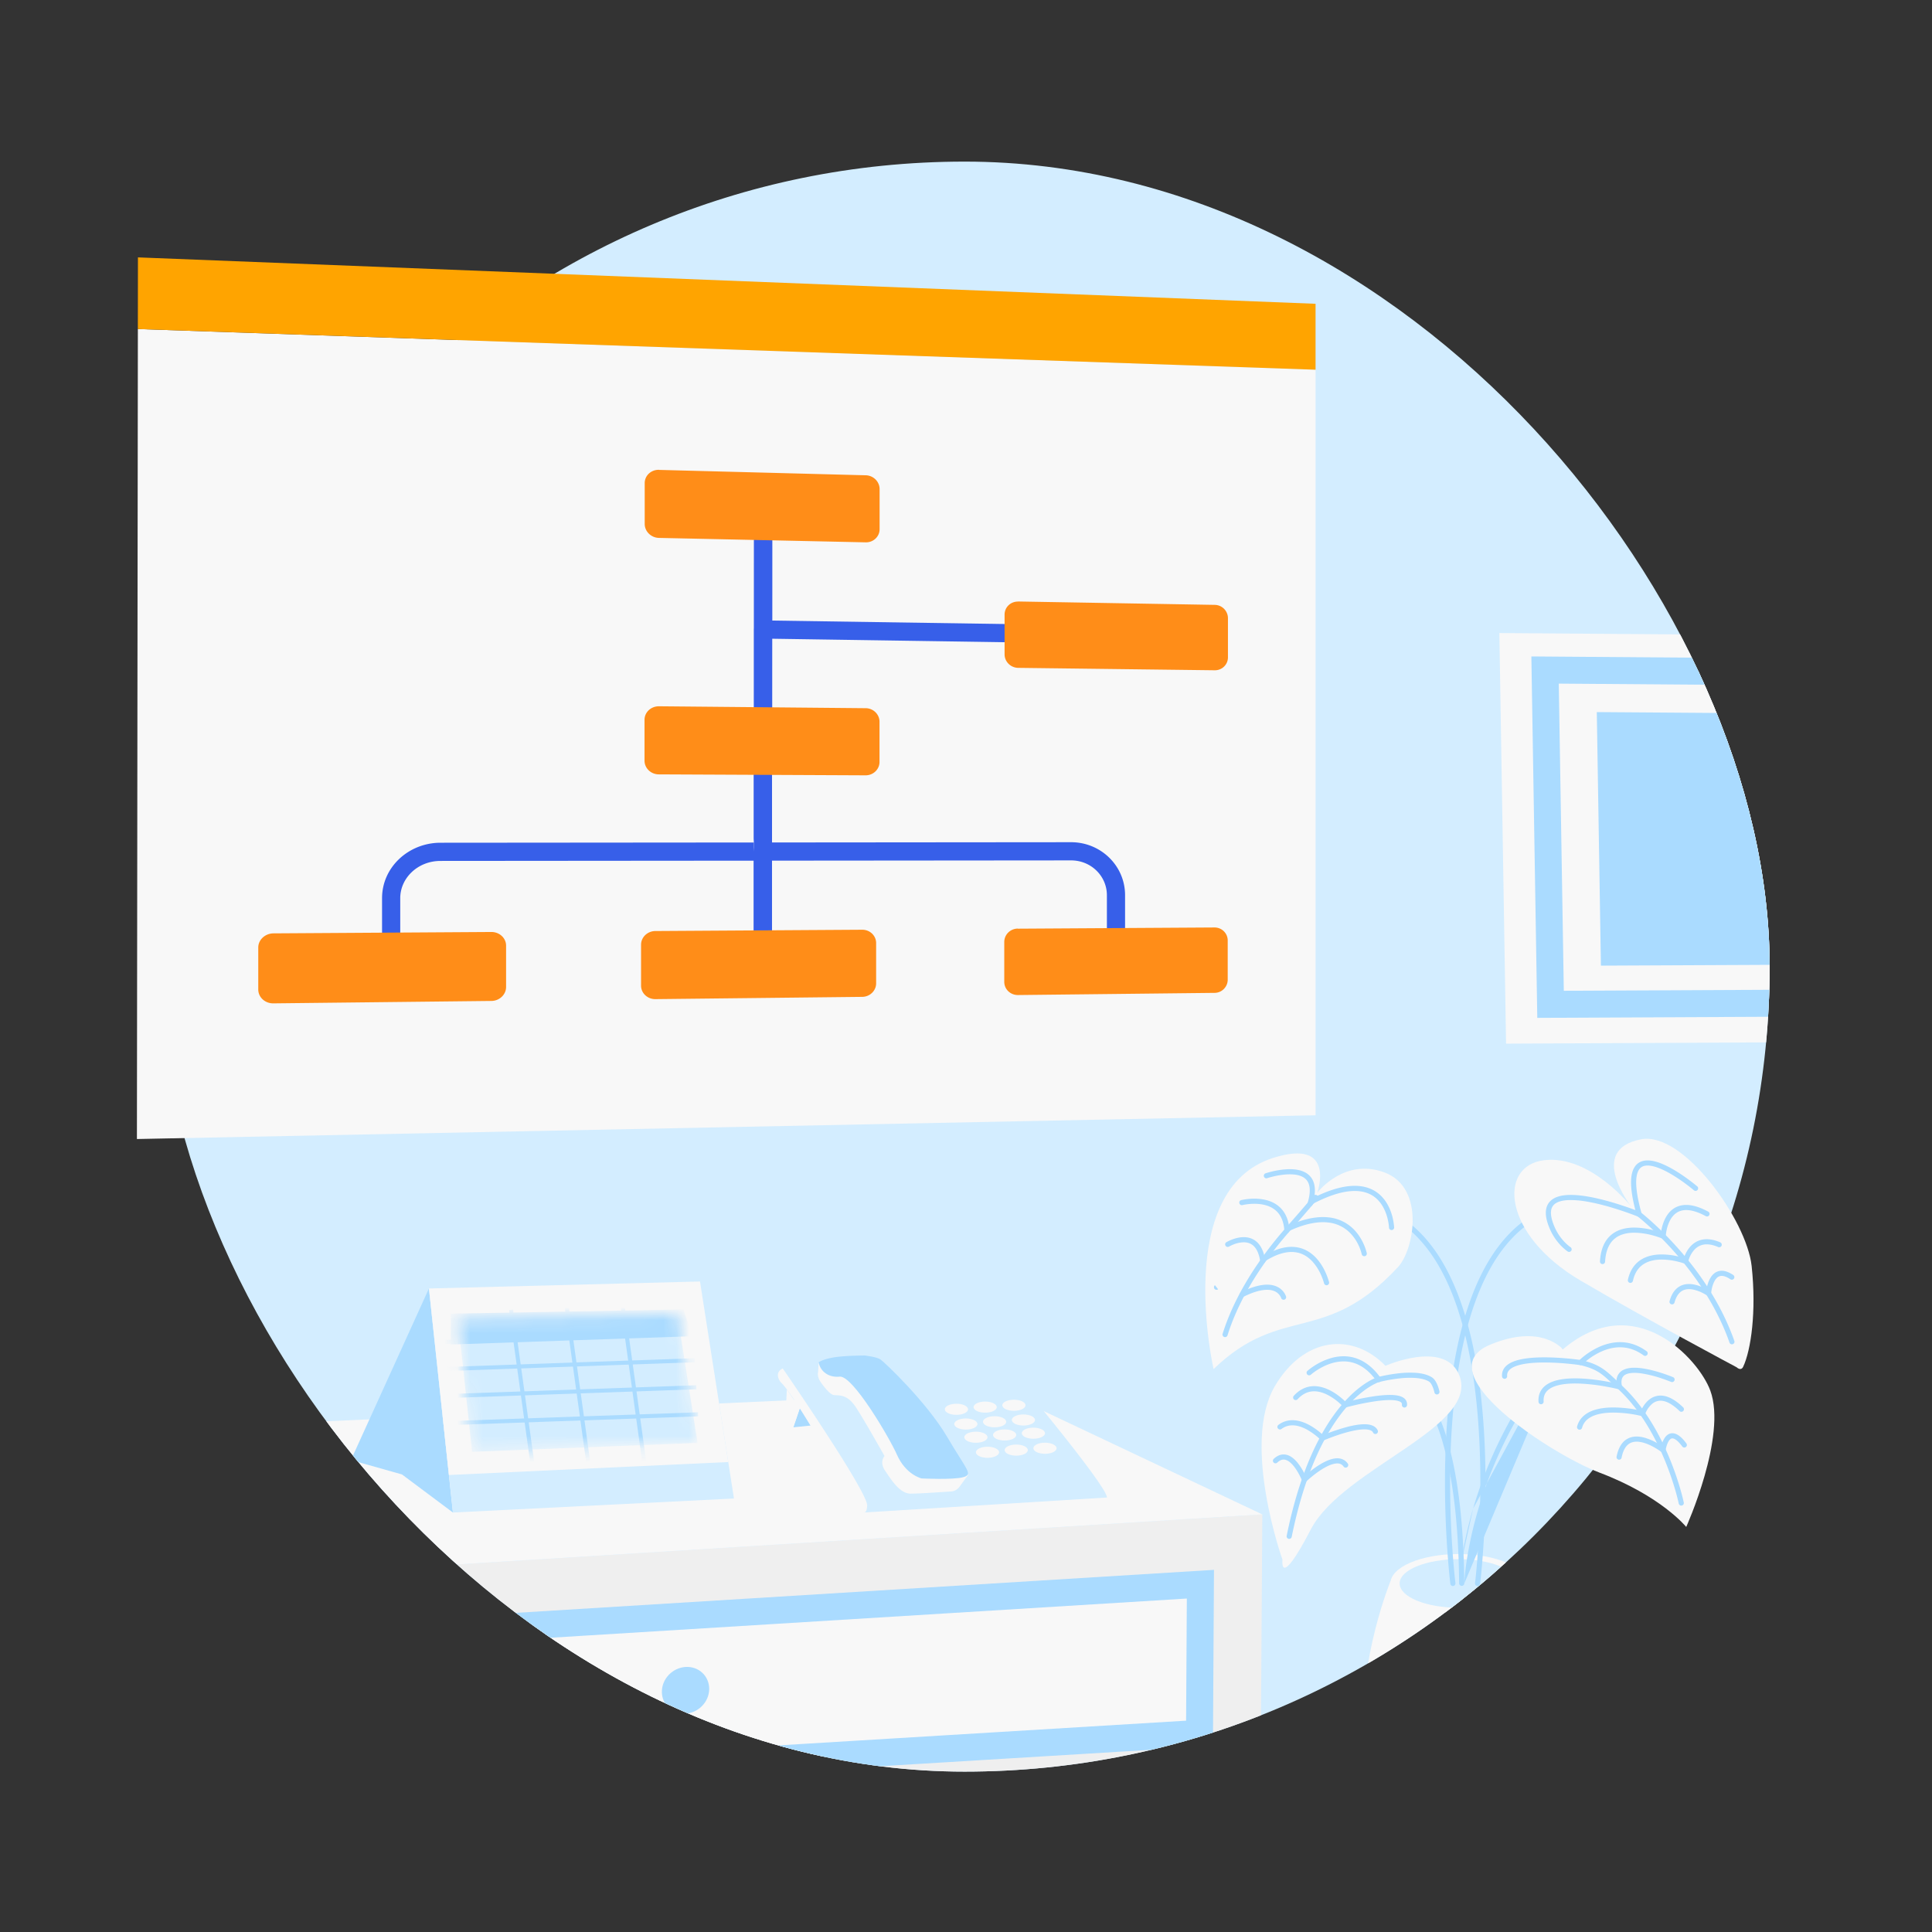 <svg xmlns="http://www.w3.org/2000/svg" width="150" height="150" fill="none" class="persona-ilustration" viewBox="0 0 150 150"><rect x="0" y="0" width="150" height="150" fill="#333333" stroke="none"/><g clip-path="url(#a)"><g clip-path="url(#b)"><rect width="125" height="125" x="12.394" y="12.547" fill="#D3EDFF" rx="62.5"/><path fill="#F8F8F8" d="M113.236 125.223c2.921 0 5.284-1.02 5.284-2.284s-2.369-2.284-5.284-2.284c-2.916 0-5.285 1.02-5.285 2.284s2.369 2.284 5.285 2.284m.01 12.737c4.074 0 7.383-1.407 7.383-3.144s-3.303-3.144-7.383-3.144c-4.079 0-7.382 1.407-7.382 3.144s3.303 3.144 7.382 3.144"/><path fill="#F8F8F8" d="M107.952 122.775s-2.454 5.98-2.087 12.041h7.372v-11.213z"/><path fill="#F8F8F8" d="M118.504 122.775s2.47 5.98 2.103 12.041h-7.372v-11.213z"/><path fill="#D3EDFF" d="M113.241 124.825c2.522 0 4.573-.845 4.573-1.886s-2.045-1.885-4.573-1.885-4.574.844-4.574 1.885 2.045 1.886 4.574 1.886"/><path fill="#EFEFEF" d="m8.868 123.116 89.138-5.537-.257 39.6-88.88 5.206z"/><path fill="#F8F8F8" d="m13.568 127.903 79.631-4.906-.068 11.581-79.57 4.825z"/><path fill="#AADBFF" fill-rule="evenodd" d="m94.253 121.883-.081 13.681-81.658 4.952.008-13.597zm-79.638 7.005-.006 9.403 77.48-4.698.057-9.482z" clip-rule="evenodd"/><path fill="#AADBFF" d="M53.23 129.422c1.013-.062 1.832.7 1.832 1.7s-.825 1.863-1.844 1.925-1.831-.7-1.831-1.7.825-1.862 1.844-1.925"/><path fill="#F8F8F8" d="m.431 111.478 77.25-3.506 20.325 9.606L0 123.666zM116.41 49.149l41.324.312 1.007 31.365-41.811.202z"/><path fill="#F8F8F8" d="m119.959 52.02 33.645.256.82 25.538-34.04.16z"/><path fill="#AADBFF" fill-rule="evenodd" d="m118.895 50.966 35.723.271.887 27.618-36.151.172zm2.128 2.11.391 23.847 31.929-.151-.753-23.456z" clip-rule="evenodd"/><path fill="#AADBFF" d="m123.975 55.286 25.521.187.624 19.378-25.825.121zm-61.387 54.055h-.494l-.5 1.475 1.657-.169.3-1.306z"/><path fill="#D3EDFF" d="m60.77 106.241 16.98-.662s8.194 9.712 8.194 10.687l-18.869 1.163z"/><path fill="#F8F8F8" d="M60.77 106.241s6.587 9.556 6.555 10.638c-.03 1.081-.7.243-.7.243s-4.743-8.65-6.03-9.831c-.532-.769.174-1.044.174-1.044zm2.73.325c-.018.25.057.5.2.713.275.4.757 1.018 1.07 1.037.462.031 1.024-.031 1.655.906.632.938 2.25 3.825 2.25 3.825s-.425.45.044 1.138 1.131 1.781 1.988 1.781c.65 0 2.356-.119 3.137-.169a.88.88 0 0 0 .65-.362l.669-.919-7.713-8.675-3.887-.062-.05.793z"/><path fill="#AADBFF" d="M63.55 105.772s.294-.231 1.157-.381c.862-.15 2.43-.15 2.43-.15s.907.1 1.213.3 3.588 3.313 5.163 5.981c1.575 2.669 2.05 2.938 1.281 3.163s-3.244.1-3.244.1-1.23-.281-1.918-1.856c-.538-1.232-3.463-6.238-4.463-6.044-.825.075-1.469-.388-1.612-1.113z"/><path fill="#F8F8F8" d="m61.088 107.873-.1 2.206.606.737.5-1.475zm13.169 1.975c.497 0 .9-.193.9-.431 0-.239-.403-.432-.9-.432s-.9.193-.9.432c0 .238.403.431.9.431m2.231-.169c.497 0 .9-.193.9-.431s-.403-.431-.9-.431-.9.193-.9.431.403.431.9.431m2.232-.144c.496 0 .9-.193.9-.431s-.404-.431-.9-.431c-.498 0-.9.193-.9.431s.402.431.9.431m-3.732 1.457c.497 0 .9-.193.9-.432 0-.238-.403-.431-.9-.431s-.9.193-.9.431c0 .239.403.432.9.432m2.232-.175c.496 0 .9-.193.9-.432 0-.238-.404-.431-.9-.431-.498 0-.9.193-.9.431 0 .239.402.432.9.432m2.237-.138c.497 0 .9-.193.9-.431s-.403-.431-.9-.431-.9.193-.9.431.403.431.9.431m-3.687 1.338c.496 0 .9-.193.9-.431 0-.239-.404-.432-.9-.432-.498 0-.9.193-.9.432 0 .238.402.431.9.431m2.23-.175c.498 0 .9-.193.9-.432 0-.238-.403-.431-.9-.431s-.9.193-.9.431c0 .239.403.432.9.432m2.232-.138c.497 0 .9-.193.9-.431s-.403-.431-.9-.431-.9.193-.9.431.403.431.9.431m-3.562 1.481c.496 0 .9-.193.9-.431s-.404-.431-.9-.431c-.498 0-.9.193-.9.431s.402.431.9.431m2.23-.168c.497 0 .9-.194.9-.432s-.403-.431-.9-.431-.9.193-.9.431.403.432.9.432m2.232-.144c.497 0 .9-.193.9-.431 0-.239-.403-.432-.9-.432s-.9.193-.9.432c0 .238.403.431.9.431"/><path fill="#AADBFF" d="m35.165 117.432-1.862-17.394-6.056 13.319 3.962 1.118z"/><path fill="#D3EDFF" d="M54.435 100.038H33.304l1.862 17.394 21.819-1.088z"/><path fill="#F8F8F8" d="m54.348 99.494-21.044.544 1.55 14.481 21.687-1.006z"/><mask id="c" width="20" height="12" x="35" y="101" maskUnits="userSpaceOnUse" style="mask-type:alpha"><path fill="#fff" d="m52.584 101.988-17.044.356 1.113 10.375 17.506-.693z"/></mask><g mask="url(#c)"><path fill="#D3EDFF" d="m52.584 101.988-17.044.356 1.113 10.375 17.506-.693z"/><path fill="#AADBFF" d="M35.153 104.226v-2.081l17.801-.325.581 1.774z"/><path fill="#AADBFF" fill-rule="evenodd" d="m53.067 101.662.681 2.081-18.751.645v-2.397zm-17.758.636v1.766l18.013-.619-.48-1.466z" clip-rule="evenodd"/><path fill="#AADBFF" fill-rule="evenodd" d="m41.206 113.841-1.681-12.133.31-.043 1.68 12.133zm4.329-.161-1.682-12.133.31-.043 1.681 12.133zm4.329-.16-1.682-12.133.31-.043 1.681 12.133z" clip-rule="evenodd"/><path fill="#AADBFF" fill-rule="evenodd" d="m34.138 104.047 19.64-.693.01.312-19.64.693zm.138 2.099 19.64-.693.012.312-19.64.694zm.14 2.098 19.64-.693.011.312-19.64.693zm.139 2.1 19.64-.694.011.313-19.64.693z" clip-rule="evenodd"/></g></g><path fill="#AADBFF" fill-rule="evenodd" d="M107.278 94.161c-1.448-.59-3.171-.776-5.225-.418a.199.199 0 0 1-.068-.393c2.116-.368 3.916-.18 5.443.442s2.767 1.67 3.77 3.004c2.003 2.66 3.076 6.465 3.622 10.332.548 3.871.571 7.83.459 10.819a75 75 0 0 1-.224 3.628c-.038.44-.073.787-.098 1.024l-.03.271-.008.07-.002.018-.001.005-.197-.023-.198-.025v-.001l.001-.004.002-.017.008-.069.029-.267c.025-.235.059-.579.097-1.017.076-.874.166-2.121.223-3.608.112-2.976.088-6.909-.455-10.749-.544-3.844-1.604-7.568-3.546-10.148-.969-1.286-2.154-2.284-3.602-2.874m7.416 28.976a.2.2 0 0 1-.173-.222l.198.025.197.023a.2.2 0 0 1-.222.174" clip-rule="evenodd"/><path fill="#F8F8F8" d="M94.222 106.294s-3.187-13.911 4.616-16.391c4.955-1.578 3.436 2.698 3.436 2.698s2.082-2.751 5.232-1.567c3.15 1.19 2.294 5.98 1.036 7.34-5.7 6.14-9.02 2.815-14.32 7.92"/><path fill="#AADBFF" fill-rule="evenodd" d="M102.271 92.816a.2.2 0 0 1 .022.28l-.152-.129-.151-.129a.2.2 0 0 1 .281-.022m-2.501 3.191.074-.086q.197-.23.374-.43c.358-.4.877-1 1.305-1.497l.546-.635.224-.262-.152-.13-.151-.129-.224.261-.544.635a123 123 0 0 1-1.3 1.49q-.184.207-.382.44l-.073.085c-1.457 1.719-3.516 4.536-4.537 7.787a.2.2 0 1 0 .38.119c.997-3.176 3.017-5.945 4.46-7.648" clip-rule="evenodd"/><path fill="#AADBFF" fill-rule="evenodd" d="M103.082 94.91c-.739-.076-1.694.072-2.924.629a.2.2 0 0 1-.165-.363c1.275-.577 2.302-.747 3.13-.662a3.18 3.18 0 0 1 1.891.843c.444.416.719.903.883 1.283.082.19.137.356.172.475l.038.14.009.04.002.01.001.004v.001l-.195.04.195-.04a.2.2 0 0 1-.391.078m0 0-.002-.008-.007-.03a3.5 3.5 0 0 0-.188-.55 3.4 3.4 0 0 0-.789-1.15 2.78 2.78 0 0 0-1.66-.739m.108 4.64-.194.046za.2.2 0 0 1-.388.094v-.002l-.002-.008-.008-.031-.037-.123a5 5 0 0 0-.16-.427 3.9 3.9 0 0 0-.724-1.137c-.339-.357-.78-.638-1.35-.7-.572-.063-1.301.09-2.222.654a.2.2 0 1 1-.209-.34c.973-.595 1.79-.785 2.474-.71s1.208.414 1.596.821c.385.405.642.883.801 1.255a5 5 0 0 1 .215.601l.01.038.003.01v.004h.001zm-3.336 1.126-.193.051za.2.2 0 0 1-.385.104v-.001l-.002-.007-.014-.035a.95.95 0 0 0-.446-.466c-.376-.188-1.112-.269-2.486.422a.2.2 0 0 1-.179-.356c1.425-.717 2.305-.692 2.843-.422a1.35 1.35 0 0 1 .636.669l.024.062.006.02.002.006v.004" clip-rule="evenodd"/><path fill="#AADBFF" fill-rule="evenodd" d="m96.48 93.56.001-.001.006-.001.024-.006.099-.02c.085-.015.21-.035.359-.05.3-.028.696-.036 1.094.043.398.08.786.243 1.086.55.296.303.523.763.568 1.47a.2.2 0 0 0 .398-.025c-.05-.785-.307-1.342-.681-1.724-.373-.38-.843-.572-1.293-.661s-.888-.08-1.21-.049a5 5 0 0 0-.535.084l-.008.002h-.003l.047.194-.048-.194a.2.2 0 1 0 .096.387m-1.072 3.233.004-.002.086-.047c.06-.03.146-.073.252-.115a2.3 2.3 0 0 1 .776-.176c.281-.007.556.06.784.264.23.206.437.574.534 1.22a.2.2 0 0 0 .394-.059c-.106-.703-.341-1.17-.662-1.457-.323-.29-.707-.376-1.06-.367-.35.01-.678.11-.914.205a3 3 0 0 0-.39.188l-.007.004h-.002v.001l.102.17-.103-.17a.2.2 0 0 0 .206.341m-1.08 2.992a.199.199 0 1 0 .245.314m10.797-7.626c-.809-.045-1.906.198-3.386.965a.2.2 0 0 1-.269-.086.2.2 0 0 1 .086-.268c1.515-.785 2.685-1.06 3.591-1.009.914.051 1.544.432 1.972.922.423.484.641 1.066.753 1.518a4.6 4.6 0 0 1 .121.735l.003.047.001.013v.005l-.189.006.189-.006a.2.2 0 0 1-.398.013v-.002l-.001-.01-.002-.038q-.004-.052-.015-.149a4 4 0 0 0-.095-.518c-.105-.418-.301-.933-.667-1.352-.361-.413-.893-.741-1.694-.786" clip-rule="evenodd"/><path fill="#AADBFF" fill-rule="evenodd" d="M98.37 91.478a.2.2 0 0 1-.127-.378l.064.189-.064-.189h.001l.003-.001.01-.004.04-.012.147-.044c.125-.036.302-.083.51-.127.415-.087.967-.167 1.49-.125.518.042 1.052.209 1.369.658.318.452.376 1.126.089 2.079a.198.198 0 1 1-.381-.115c.271-.903.182-1.429-.034-1.734-.216-.307-.604-.453-1.076-.49-.467-.039-.976.033-1.374.117a7 7 0 0 0-.62.16l-.035.012-.009.003h-.002m14.628 31.438-.198.025-.197.024-.001-.006-.002-.018-.008-.07-.03-.271c-.025-.237-.06-.584-.098-1.024a75 75 0 0 1-.224-3.628c-.112-2.989-.089-6.948.459-10.819.546-3.867 1.619-7.672 3.622-10.332 1.003-1.333 2.243-2.382 3.77-3.004s3.327-.81 5.443-.442a.2.2 0 0 1-.068.393c-2.054-.357-3.777-.171-5.225.418-1.448.59-2.633 1.588-3.602 2.874-1.942 2.58-3.002 6.304-3.546 10.148-.543 3.84-.567 7.773-.455 10.749.057 1.487.147 2.734.223 3.609a47 47 0 0 0 .126 1.283l.008.069.002.017zm-.173.222a.2.2 0 0 1-.222-.173l.197-.024.198-.025a.2.2 0 0 1-.173.222" clip-rule="evenodd"/><path fill="#F8F8F8" d="M126.67 93.706s-3.527-4.451.759-5.253c3.278-.616 8.185 6.288 8.568 9.836s-.053 6.533-.654 7.819c-.175.377-.509.048-.509.048s-7.049-3.75-12.132-6.74c-6.06-3.564-6.416-8.903-2.815-9.338 3.601-.43 6.783 3.628 6.783 3.628"/><path fill="#AADBFF" fill-rule="evenodd" d="M126.925 94.016a.2.2 0 0 1 .279-.04l-.12.16.12-.16.001.002.003.002.012.01.046.035.173.138c.15.122.366.303.632.538.531.47 1.26 1.162 2.056 2.044 1.591 1.763 3.456 4.3 4.533 7.38a.2.2 0 0 1-.376.131c-1.053-3.012-2.882-5.503-4.453-7.244a26 26 0 0 0-2.025-2.013 18 18 0 0 0-.785-.66l-.043-.034-.011-.008-.002-.002h-.001" clip-rule="evenodd"/><path fill="#AADBFF" fill-rule="evenodd" d="m131.786 92.12-.116.136za.2.2 0 0 1-.259.303l-.004-.003-.013-.012-.053-.043-.2-.162a15 15 0 0 0-.702-.522c-.575-.402-1.305-.849-1.959-1.062-.327-.108-.618-.15-.852-.114a.69.69 0 0 0-.523.358c-.13.225-.209.586-.183 1.142.025.553.153 1.28.418 2.22a.2.2 0 0 1-.267.239h-.001l-.004-.002-.018-.008-.072-.028-.271-.104a27 27 0 0 0-.955-.336c-.783-.26-1.802-.556-2.754-.71a7 7 0 0 0-1.328-.101c-.401.016-.725.088-.956.221a.78.78 0 0 0-.402.594c-.042.291.023.699.263 1.257.233.544.547.942.802 1.204a3.4 3.4 0 0 0 .411.36l.023.016.005.004h.001a.199.199 0 1 1-.215.335l.107-.167-.107.168h-.001l-.001-.002-.002-.001-.009-.006-.031-.022a4 4 0 0 1-.467-.407 4.4 4.4 0 0 1-.882-1.325c-.254-.59-.348-1.076-.291-1.47.059-.407.277-.697.596-.882.311-.18.71-.258 1.14-.275.433-.017.916.027 1.407.106.983.159 2.025.463 2.816.725a27 27 0 0 1 .976.344c-.201-.78-.306-1.416-.329-1.929-.027-.592.052-1.04.235-1.358.188-.33.475-.501.808-.553.322-.05.681.012 1.037.128.712.233 1.481.707 2.064 1.115.293.205.543.396.72.535l.207.167.055.046.015.013.004.003zm-1.193 1.457c.532-.09 1.198.043 2.034.495a.199.199 0 1 1-.19.35c-.792-.428-1.366-.522-1.778-.452-.406.068-.687.299-.886.591-.202.297-.315.65-.377.937a4 4 0 0 0-.068.452l-.001.025-.001.006v.001l-.199-.008-.199-.01v-.003l.001-.009.002-.032.011-.115.014-.109q.017-.123.051-.282c.067-.312.195-.721.437-1.077.245-.36.612-.67 1.149-.76m-1.544 2.58h-.002l-.008-.004-.035-.014-.137-.052a7 7 0 0 0-.495-.157 5.7 5.7 0 0 0-1.507-.223c-.549.004-1.079.123-1.483.447-.398.319-.705.862-.762 1.781a.2.2 0 1 1-.397-.025c.062-1 .403-1.661.91-2.067.501-.402 1.132-.53 1.73-.534a6 6 0 0 1 1.616.237c.191.053.354.107.477.15m.093.46c.06.026.13.02.185-.014a.2.2 0 0 0 .092-.16m2.796.272c.395-.089.87-.043 1.435.2a.2.2 0 0 1 .105.262.2.2 0 0 1-.262.104c-.507-.218-.895-.243-1.191-.177a1.28 1.28 0 0 0-.689.422 2.1 2.1 0 0 0-.359.6q-.052.137-.075.22l-.016.06-.004.015v.003l-.195-.04-.195-.041v-.003l.002-.007.005-.021a2 2 0 0 1 .053-.183q.023-.067.055-.15c.082-.206.218-.475.429-.716.213-.243.507-.46.902-.548m-1.321 1.855h-.002l-.006-.003-.029-.01-.112-.037a6 6 0 0 0-.41-.112 5.3 5.3 0 0 0-1.279-.154c-.476.007-.951.099-1.34.345-.383.242-.699.644-.844 1.309a.199.199 0 1 1-.389-.085c.166-.76.54-1.257 1.02-1.56.473-.3 1.03-.4 1.548-.407a5.7 5.7 0 0 1 1.376.164c.163.039.3.078.402.11m.065.44a.2.2 0 0 0 .265-.146m2.372.729c.326-.085.706.01 1.146.31a.2.2 0 0 1-.225.329c-.389-.267-.65-.298-.821-.254-.173.045-.313.183-.424.387a2.3 2.3 0 0 0-.218.639 3 3 0 0 0-.038.24l-.008.068-.001.017-.001.004v.001l-.198-.014-.199-.014v-.002l.001-.007.001-.022.009-.079q.01-.08.031-.202l.013-.068c.043-.215.12-.5.258-.752.137-.251.35-.497.674-.581m-.902 1.891-.001-.001-.003-.002-.017-.011-.067-.042a3 3 0 0 0-.248-.138 3 3 0 0 0-.78-.274c-.291-.05-.575-.033-.814.103-.236.134-.461.402-.6.922a.2.2 0 0 1-.385-.103c.158-.593.436-.965.788-1.165.348-.198.736-.209 1.08-.149a3.3 3.3 0 0 1 1.004.37m.043.49a.2.2 0 0 0 .312-.15m-25.049 5.813-.007-.199a.199.199 0 1 0 .014.398h-.001.008l.035.001q.052.003.154.02c.135.024.335.077.579.192.486.228 1.155.705 1.838 1.709 1.369 2.013 2.79 6.139 2.869 14.574a.2.2 0 0 0 .399-.003c-.08-8.466-1.504-12.686-2.939-14.795-.719-1.058-1.442-1.585-1.998-1.846a2.7 2.7 0 0 0-.678-.223 2 2 0 0 0-.198-.025l-.057-.002h-.025z" clip-rule="evenodd"/><path fill="#F8F8F8" d="M107.564 106.044s4.441-1.971 5.662.568c1.971 4.101-8.955 7.325-11.451 12.126-2.497 4.802-2.204 2.358-2.204 2.358s-3.203-8.981-.606-13.448c2.236-3.84 6.023-4.26 8.605-1.604z"/><path fill="#AADBFF" fill-rule="evenodd" d="M107.081 107.298h-.001l-.016.006q-.023.007-.071.026-.096.035-.284.129c-1.13.572-4.621 3.005-6.417 11.839a.2.2 0 1 1-.39-.079c1.814-8.926 5.366-11.476 6.627-12.115a4 4 0 0 1 .408-.178l.025-.008.007-.002.003-.001h.001l.055.191-.055-.191.004-.002.05.188-.05-.188h.003l.006-.002.026-.006.095-.024q.126-.03.347-.076c.292-.06.693-.132 1.133-.18a7.5 7.5 0 0 1 1.372-.036c.448.037.885.135 1.218.35h.001c.118.077.209.19.278.3.071.113.126.236.169.347.043.112.075.215.096.291l.024.091.006.026.001.007.001.003-.195.042.195-.042a.2.2 0 1 1-.389.084m0 0-.001-.005-.005-.02-.02-.079a3 3 0 0 0-.083-.253 1.7 1.7 0 0 0-.136-.279.6.6 0 0 0-.156-.178c-.254-.162-.615-.252-1.035-.287a7 7 0 0 0-1.297.035 12 12 0 0 0-1.431.248l-.09.022-.023.006-.005.001" clip-rule="evenodd"/><path fill="#AADBFF" fill-rule="evenodd" d="m101.631 106.591-.134-.148a.2.2 0 0 0 .267.296l.001-.001.006-.005.023-.02.096-.078c.084-.066.208-.157.364-.258.313-.201.75-.434 1.253-.568.501-.133 1.063-.168 1.634.019.569.186 1.166.598 1.729 1.388a.2.2 0 1 0 .325-.231c-.605-.848-1.268-1.319-1.931-1.536-.661-.216-1.304-.173-1.86-.025a5 5 0 0 0-1.366.618 5 5 0 0 0-.501.367l-.028.024-.008.007-.003.002v.001zm2.863 2.268.092-.023a20 20 0 0 1 2.173-.441c.588-.082 1.192-.127 1.647-.061.226.032.44.095.597.215.17.13.261.319.237.553a.199.199 0 1 1-.396-.04c.009-.092-.019-.148-.083-.197-.077-.059-.212-.108-.412-.137-.396-.057-.954-.02-1.535.061a20 20 0 0 0-1.599.303c-.219.051-.402.097-.53.129l-.149.039-.039.011-.009.002-.003.001a.2.2 0 0 1-.201-.059h-.001l-.004-.005-.017-.017q-.022-.025-.067-.069a5 5 0 0 0-.257-.238 4.4 4.4 0 0 0-.885-.598c-.356-.177-.747-.292-1.137-.264-.384.027-.786.194-1.172.614a.2.2 0 0 1-.282.012.2.2 0 0 1-.012-.282c.451-.49.946-.707 1.438-.742.485-.034.949.109 1.342.305.395.196.731.45.968.653a5 5 0 0 1 .296.275m-1.77 2.559.036-.015a17 17 0 0 1 1.737-.592c.488-.132 1.006-.234 1.44-.233.416 0 .852.098 1.028.475.047.1.004.219-.096.265a.2.2 0 0 1-.265-.096c-.068-.145-.267-.245-.667-.246-.382-.001-.859.091-1.337.219-.474.128-.935.288-1.278.417a16 16 0 0 0-.525.207l-.03.013-.007.003-.002.001m-.223-.045-.003-.003-.015-.014a4 4 0 0 0-.278-.252 5 5 0 0 0-.762-.526c-.623-.339-1.35-.513-1.974-.058a.199.199 0 1 1-.234-.321c.815-.597 1.735-.332 2.399.029a5.3 5.3 0 0 1 1.056.773m-1.379 3.13.191-.162c.242-.202.576-.46.939-.681.358-.219.763-.413 1.142-.469.39-.056.779.034 1.036.413a.2.2 0 0 1-.33.223c-.146-.216-.361-.283-.649-.241-.299.043-.648.204-.992.414-.34.207-.657.452-.891.647a10 10 0 0 0-.353.309l-.019.018-.005.005-.001.001a.2.2 0 0 1-.324-.071m.256-.406-.073-.15a4.7 4.7 0 0 0-.511-.81c-.214-.266-.489-.523-.815-.623-.348-.106-.715-.023-1.066.311a.2.2 0 0 0 .275.289c.263-.251.484-.277.674-.219.212.065.425.246.622.491.193.241.353.52.466.742.056.11.099.205.129.272l.033.077.008.02.002.005v.001m20.269-10.215a.2.2 0 0 1 .022.281 33.2 33.2 0 0 0-6.626 12.219 30 30 0 0 0-.91 4.133 20 20 0 0 0-.155 1.471l-.004.077-.001.019v.005m7.674-18.205a.197.197 0 0 0-.28.022zm-.28.022a33.65 33.65 0 0 0-6.707 12.366zm-6.707 12.366a30 30 0 0 0-.921 4.189zm-.921 4.189c-.073.51-.113.912-.136 1.188zm-.136 1.188q-.018.207-.023.316zm-.023.316-.004.083zm-.004.083-.001.021zm-.001.021v.006zm0 .006v.001zm0 .001.199.007z" clip-rule="evenodd"/><path fill="#F8F8F8" d="M121.342 104.764s-1.641-2.045-5.662-.356c-5.046 2.119 4.754 8.503 8.493 9.921 4.807 1.817 6.745 4.223 6.745 4.223s3.176-7.043 1.87-10.586c-.903-2.464-5.885-7.935-11.452-3.197z"/><path fill="#AADBFF" fill-rule="evenodd" d="m123.126 105.688.143-.114a5.2 5.2 0 0 1 1.092-.655c.898-.391 2.073-.553 3.263.324a.2.2 0 0 0 .236-.321c-1.339-.987-2.676-.796-3.658-.368a5.6 5.6 0 0 0-1.618 1.087l-.007.007-.002.001v.001l.142.139-.143-.139a.2.2 0 0 0 .098.333c.767.179 1.224.389 1.621.67.295.209.557.456.892.771q.189.18.418.39.247.237.482.477c1.599 1.665 2.664 3.777 3.33 5.481.333.851.564 1.597.713 2.13a18 18 0 0 1 .21.834l.002.01v.003a.2.2 0 0 0 .391-.08l-.169.035.169-.035-.001-.001v-.003l-.003-.012-.01-.045-.039-.174c-.036-.15-.091-.368-.166-.639a23 23 0 0 0-.726-2.168c-.675-1.728-1.764-3.894-3.414-5.612l-.001-.001c-.161-.167-.328-.328-.492-.487l-.001-.001-.004-.003-.397-.371c-.343-.324-.634-.598-.954-.824-.377-.267-.795-.47-1.397-.64" clip-rule="evenodd"/><path fill="#AADBFF" fill-rule="evenodd" d="m129.896 106.923-.067.159za.199.199 0 0 1-.154.367h-.001l-.002-.001-.009-.004-.037-.015-.143-.056a14 14 0 0 0-.507-.183 9.5 9.5 0 0 0-1.495-.384c-.538-.086-1.012-.083-1.312.059a.56.56 0 0 0-.293.296c-.056.138-.074.338-.014.627a.2.2 0 0 1-.243.234l-.001-.001h-.003l-.013-.004-.051-.012-.195-.045a19 19 0 0 0-.697-.139 15 15 0 0 0-2.1-.242c-.763-.026-1.493.034-2.016.252q-.389.161-.583.429c-.127.177-.198.404-.181.705a.199.199 0 1 1-.397.022c-.022-.38.068-.7.254-.959.183-.256.449-.437.754-.565.604-.252 1.405-.309 2.183-.282.784.028 1.569.141 2.157.248.287.051.528.102.7.14a1.26 1.26 0 0 1 .077-.558.95.95 0 0 1 .491-.506c.417-.198.997-.18 1.546-.093.559.089 1.13.257 1.559.401.215.072.396.139.523.188l.149.059.04.016.01.004.003.001zm-.72 1.451c.437.075.932.343 1.493.883a.2.2 0 1 1-.277.287c-.528-.508-.953-.721-1.283-.777a1 1 0 0 0-.781.183 1.8 1.8 0 0 0-.467.55 3 3 0 0 0-.147.312l-.001.003-.189-.064-.188-.064v-.001l.001-.002.002-.007.009-.023.033-.082.023-.053q.042-.093.111-.216c.119-.209.307-.476.578-.674a1.4 1.4 0 0 1 1.083-.255m-1.7 1.571-.003-.001-.008-.002-.035-.008-.134-.03a9.7 9.7 0 0 0-1.997-.23c-.562-.003-1.125.061-1.576.246-.444.182-.767.475-.893.936a.2.2 0 0 1-.244.139.2.2 0 0 1-.14-.244c.166-.61.6-.984 1.126-1.2.521-.213 1.143-.278 1.729-.276a10.2 10.2 0 0 1 2.079.239l.024.005m.072.426a.2.2 0 0 0 .237-.13m2.283 1.479c.292.067.601.322.945.788a.2.2 0 0 1-.321.236c-.331-.448-.567-.602-.713-.636-.116-.026-.21.017-.306.142-.1.131-.173.321-.221.491-.024.083-.04.157-.051.209l-.011.061-.002.016-.001.004a.2.2 0 0 1-.122.157.2.2 0 0 1-.197-.028l.122-.157-.197-.028v-.003l.001-.006.003-.02.014-.073c.01-.053.026-.125.048-.206l.009-.034a2 2 0 0 1 .289-.625c.151-.197.388-.362.711-.288m-1.009.947q-.097-.064-.223-.139a4.5 4.5 0 0 0-1.094-.484c-.415-.111-.882-.14-1.291.075-.416.218-.722.663-.866 1.392a.199.199 0 1 0 .39.078c.13-.657.387-.974.661-1.118.282-.148.633-.141 1.003-.042.367.098.724.28.993.441a5 5 0 0 1 .407.269l.022.016.005.004.002.001m-6.26-7.142-.029.197-.029.197h-.004l-.013-.002-.049-.007-.189-.025c-.163-.02-.397-.048-.676-.074a19 19 0 0 0-2.038-.093c-.74.01-1.455.081-1.969.262q-.385.136-.567.331a.58.58 0 0 0-.158.458.199.199 0 1 1-.397.031.97.97 0 0 1 .263-.759c.181-.196.439-.336.727-.437.577-.203 1.344-.274 2.095-.285.756-.01 1.514.041 2.081.095.285.027.522.055.689.076l.193.025.052.008.013.001zm.168.227a.2.2 0 0 1-.226.167l.029-.197.029-.197a.2.2 0 0 1 .168.227" clip-rule="evenodd"/><path fill="#F8F8F8" d="m10.704 25.546 91.437 3.158V86.59L10.63 88.434z"/><path fill="#FFA400" d="m10.703 25.546 91.437 3.158v-5.118l-91.43-3.603z"/><path fill="#375FE9" fill-rule="evenodd" d="M59.248 41.105c.39 0 .706.315.706.705v6.37l26.708.4a.706.706 0 0 1-.02 1.411l-26.695-.4v8.786a.705.705 0 1 1-1.41 0v-9.502a1 1 0 0 1 .006-.098V41.81c0-.39.316-.706.705-.706" clip-rule="evenodd"/><path fill="#375FE9" fill-rule="evenodd" d="M59.234 58.345c.39 0 .705.316.705.706v6.358l23.223-.02c2.301 0 4.188 1.825 4.188 4.114v5.86a.706.706 0 1 1-1.411 0v-5.86c0-1.481-1.226-2.702-2.776-2.702l-23.23.02v8.804a.705.705 0 1 1-1.411 0v-9.51q0-.05.006-.097V59.05c0-.39.316-.706.706-.706" clip-rule="evenodd"/><path fill="#375FE9" fill-rule="evenodd" d="M59.234 58.345c.39 0 .706.316.706.706v7.065a1 1 0 0 1-.007.097v9.412a.705.705 0 1 1-1.411 0v-8.803l-24.321.02c-1.768 0-3.126 1.335-3.126 2.89v6.17a.705.705 0 1 1-1.412 0v-6.17c0-2.418 2.077-4.302 4.538-4.302v.706-.706l24.327-.02v.706m0-.705v-6.36c0-.39.316-.706.706-.706" clip-rule="evenodd"/><path fill="#375FE9" fill-rule="evenodd" d="M59.248 41.105c.39 0 .706.315.706.705l-.007 16.568a.705.705 0 1 1-1.41-.001l.006-16.567c0-.39.316-.706.705-.706" clip-rule="evenodd"/><path fill="#FF8D18" d="m79.053 46.7 15.261.262a1.04 1.04 0 0 1 1.024 1.03v3.045c0 .559-.458 1.01-1.024 1.003l-15.26-.188c-.587-.007-1.058-.479-1.058-1.044v-3.092c0-.572.471-1.023 1.057-1.01zM51.166 36.483l16.049.418c.592.013 1.077.491 1.077 1.07v3.119c0 .572-.485 1.03-1.077 1.017l-16.05-.344c-.612-.013-1.11-.498-1.11-1.084v-3.172c0-.586.498-1.044 1.11-1.03zm-.015 18.352 16.056.149c.593 0 1.078.478 1.078 1.05v3.125c0 .573-.485 1.037-1.078 1.037l-16.056-.074c-.613 0-1.11-.478-1.11-1.064v-3.172c0-.586.498-1.05 1.11-1.05m-.267 17.449 16.062-.101c.593 0 1.077.458 1.077 1.037v3.125c0 .572-.484 1.044-1.077 1.05l-16.062.176c-.613.006-1.112-.465-1.112-1.044v-3.18c0-.585.499-1.063 1.118-1.063zm-29.654.181 16.925-.107c.626 0 1.138.471 1.138 1.064v3.205c0 .593-.512 1.078-1.138 1.085l-16.931.188c-.647.007-1.172-.471-1.172-1.077v-3.26c0-.6.532-1.09 1.178-1.098m57.799-.363 15.268-.094c.565 0 1.023.45 1.023 1.01v3.044c0 .559-.458 1.023-1.023 1.023l-15.268.169c-.586 0-1.057-.451-1.057-1.024v-3.098c0-.572.471-1.037 1.057-1.037z"/></g><defs><clipPath id="a"><path fill="#fff" d="M0 0h150v150H0z"/></clipPath><clipPath id="b"><rect width="125" height="125" x="12.394" y="12.547" fill="#fff" rx="62.5"/></clipPath></defs></svg>